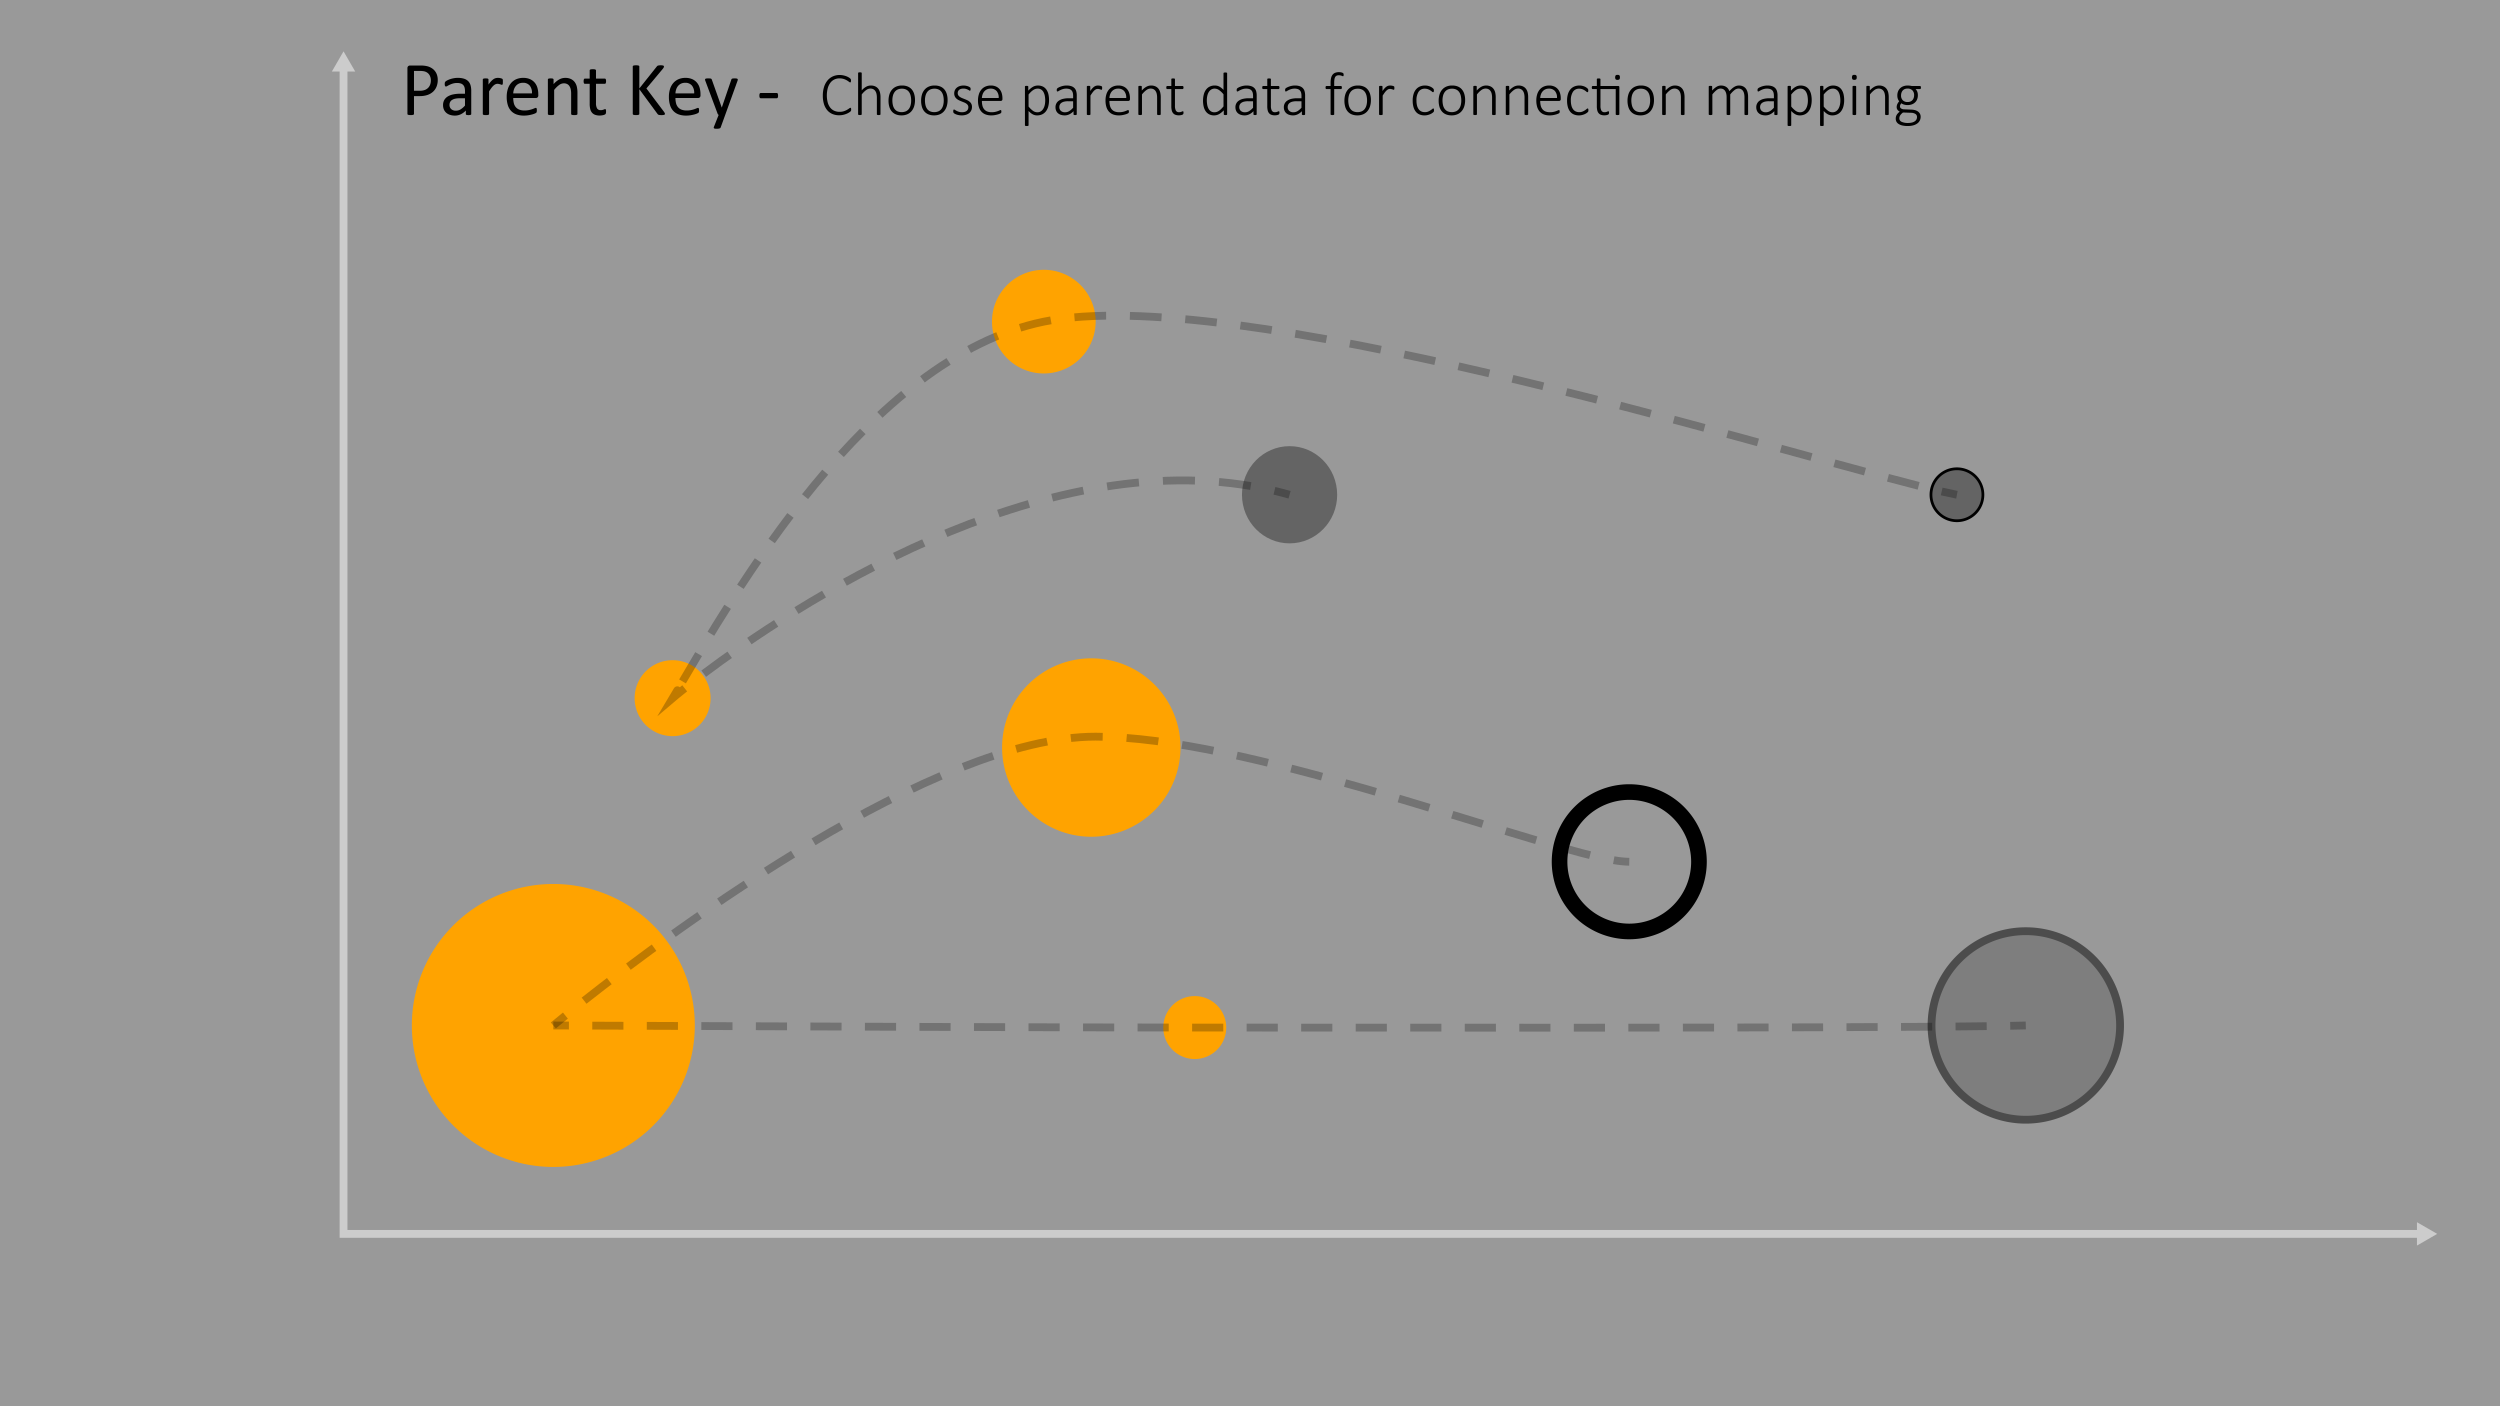 <svg id="Layer_1" data-name="Layer 1" xmlns="http://www.w3.org/2000/svg" viewBox="0 0 320 180"><rect x="0" y="0" width="320" height="180" fill="#333333" stroke="none"/><defs><style>.cls-1{fill:#fff;}.cls-1,.cls-4{opacity:0.5;}.cls-2{fill:#646464;}.cls-3{fill:#ffa300;}.cls-5{fill:#999;}.cls-10,.cls-11,.cls-12,.cls-13,.cls-6,.cls-9{fill:none;stroke-miterlimit:10;}.cls-6{stroke:#ccc;}.cls-7{fill:#ccc;}.cls-8{opacity:0.25;}.cls-10,.cls-11,.cls-12,.cls-13,.cls-9{stroke:#000;}.cls-10{stroke-dasharray:4.058 3.043;}.cls-11{stroke-dasharray:4.104 3.078;}.cls-12{stroke-dasharray:4.086 3.064;}.cls-13{stroke-dasharray:3.989 2.991;}</style></defs><rect class="cls-1" width="320" height="180"/><ellipse class="cls-2" cx="165.065" cy="63.329" rx="6.093" ry="6.221"/><circle class="cls-3" cx="70.826" cy="131.259" r="17.61"/><path class="cls-3" d="M70.826,149.369a18.11,18.11,0,1,1,18.11-18.109A18.13,18.13,0,0,1,70.826,149.369Zm0-35.22a17.11,17.11,0,1,0,17.11,17.11A17.13,17.13,0,0,0,70.826,114.149Z"/><g class="cls-4"><circle class="cls-2" cx="259.303" cy="131.259" r="12.066"/><path d="M259.303,143.825a12.566,12.566,0,1,1,12.566-12.565A12.58,12.58,0,0,1,259.303,143.825Zm0-24.132a11.566,11.566,0,1,0,11.566,11.566A11.579,11.579,0,0,0,259.303,119.693Z"/></g><circle class="cls-3" cx="139.686" cy="95.686" r="11.148"/><path class="cls-3" d="M139.686,107.104a11.419,11.419,0,1,1,11.419-11.419A11.432,11.432,0,0,1,139.686,107.104Zm0-22.295a10.876,10.876,0,1,0,10.876,10.876A10.888,10.888,0,0,0,139.686,84.81Z"/><circle class="cls-3" cx="152.931" cy="131.528" r="3.864"/><path class="cls-3" d="M152.931,135.557a4.029,4.029,0,1,1,4.029-4.029A4.034,4.034,0,0,1,152.931,135.557Zm0-7.729a3.7,3.7,0,1,0,3.7,3.7A3.704,3.704,0,0,0,152.931,127.828Z"/><circle class="cls-5" cx="208.546" cy="110.305" r="8.922"/><path d="M208.546,120.227a9.922,9.922,0,1,1,9.922-9.922A9.934,9.934,0,0,1,208.546,120.227Zm0-17.845a7.922,7.922,0,1,0,7.922,7.923A7.931,7.931,0,0,0,208.546,102.382Z"/><circle class="cls-3" cx="86.095" cy="89.367" r="4.362"/><path class="cls-3" d="M86.095,94.228a4.862,4.862,0,1,1,4.862-4.861A4.867,4.867,0,0,1,86.095,94.228Zm0-8.724a3.862,3.862,0,1,0,3.862,3.862A3.866,3.866,0,0,0,86.095,85.504Z"/><circle class="cls-3" cx="133.609" cy="41.169" r="6.028"/><path class="cls-3" d="M133.609,47.805a6.635,6.635,0,1,1,6.635-6.636A6.643,6.643,0,0,1,133.609,47.805Zm0-12.031a5.396,5.396,0,1,0,5.396,5.395A5.402,5.402,0,0,0,133.609,35.774Z"/><circle class="cls-2" cx="250.488" cy="63.329" r="3.324"/><path d="M250.488,66.831a3.501,3.501,0,1,1,3.501-3.502A3.505,3.505,0,0,1,250.488,66.831Zm0-6.648a3.147,3.147,0,1,0,3.147,3.146A3.15,3.15,0,0,0,250.488,60.183Z"/><path d="M56.032,10.236a2.237,2.237,0,0,1-.156.855,1.798,1.798,0,0,1-.447.649,2.005,2.005,0,0,1-.713.415,3.087,3.087,0,0,1-1.008.146H52.99v2.275a.11.11,0,0,1-.022.068.149.149,0,0,1-.068.047.787.787,0,0,1-.127.029,1.761,1.761,0,0,1-.405,0,.883.883,0,0,1-.129-.029.133.133,0,0,1-.068-.047.118.118,0,0,1-.02-.068v-5.83a.339.339,0,0,1,.103-.278.354.354,0,0,1,.23-.083h1.353q.205,0,.393.018a3.577,3.577,0,0,1,.444.072,1.825,1.825,0,0,1,.522.211,1.599,1.599,0,0,1,.737.898A2.012,2.012,0,0,1,56.032,10.236Zm-.884.068a1.312,1.312,0,0,0-.144-.644,1.003,1.003,0,0,0-.356-.386,1.189,1.189,0,0,0-.439-.161,3.023,3.023,0,0,0-.442-.034H52.99v2.534h.757a1.755,1.755,0,0,0,.632-.098,1.197,1.197,0,0,0,.422-.271,1.138,1.138,0,0,0,.259-.416A1.519,1.519,0,0,0,55.148,10.305Z"/><path d="M60.319,14.587a.103.103,0,0,1-.039.088.273.273,0,0,1-.107.044,1.021,1.021,0,0,1-.2.015,1.11,1.11,0,0,1-.203-.015.242.242,0,0,1-.11-.044.109.109,0,0,1-.034-.088v-.44a2.173,2.173,0,0,1-.642.478,1.696,1.696,0,0,1-.75.171,2.034,2.034,0,0,1-.627-.091,1.344,1.344,0,0,1-.478-.261,1.173,1.173,0,0,1-.308-.42,1.388,1.388,0,0,1-.11-.566,1.31,1.31,0,0,1,.151-.644,1.253,1.253,0,0,1,.434-.454,2.154,2.154,0,0,1,.693-.272,4.347,4.347,0,0,1,.923-.09h.606v-.342a1.707,1.707,0,0,0-.054-.449.768.768,0,0,0-.173-.324.728.728,0,0,0-.31-.195,1.419,1.419,0,0,0-.469-.066,1.879,1.879,0,0,0-.535.07,2.978,2.978,0,0,0-.415.156c-.119.058-.218.109-.298.156a.404.404,0,0,1-.178.071.123.123,0,0,1-.068-.019.162.162,0,0,1-.051-.059.304.304,0,0,1-.032-.101,1.013,1.013,0,0,1,.007-.326.276.276,0,0,1,.083-.135,1.069,1.069,0,0,1,.227-.148,2.391,2.391,0,0,1,.371-.156,3.19,3.19,0,0,1,.459-.117,2.707,2.707,0,0,1,.503-.047,2.65,2.65,0,0,1,.806.107,1.307,1.307,0,0,1,.537.315,1.225,1.225,0,0,1,.298.516,2.49,2.49,0,0,1,.093.718ZM59.518,12.58H58.83a2.618,2.618,0,0,0-.576.056,1.221,1.221,0,0,0-.405.166.699.699,0,0,0-.237.264.798.798,0,0,0-.076.354.707.707,0,0,0,.217.544.855.855,0,0,0,.608.203,1.132,1.132,0,0,0,.588-.161,2.53,2.53,0,0,0,.569-.493Z"/><path d="M64.367,10.476c0,.071-.001.132-.005.181a.45.45,0,0,1-.02.114.173.173,0,0,1-.037.064.086.086,0,0,1-.061.021.293.293,0,0,1-.095-.021c-.038-.016-.08-.029-.127-.045-.047-.014-.1-.028-.159-.041a.898.898,0,0,0-.19-.02.621.621,0,0,0-.239.049.921.921,0,0,0-.247.161,1.989,1.989,0,0,0-.271.298q-.141.186-.312.454v2.891a.105.105,0,0,1-.02.065.147.147,0,0,1-.064.047.472.472,0,0,1-.122.029,1.615,1.615,0,0,1-.2.01,1.565,1.565,0,0,1-.195-.01.51.51,0,0,1-.124-.029.128.128,0,0,1-.064-.047.118.118,0,0,1-.017-.065V10.188a.133.133,0,0,1,.015-.065.121.121,0,0,1,.059-.049.293.293,0,0,1,.112-.029,2.068,2.068,0,0,1,.359,0,.256.256,0,0,1,.11.029.141.141,0,0,1,.056.049.118.118,0,0,1,.017.065v.64a3.419,3.419,0,0,1,.339-.43,1.955,1.955,0,0,1,.3-.262.926.926,0,0,1,.281-.131,1.059,1.059,0,0,1,.281-.037,1.333,1.333,0,0,1,.144.008,1.22,1.22,0,0,1,.169.026,1.339,1.339,0,0,1,.159.044.331.331,0,0,1,.1.049.13.13,0,0,1,.039.047.273.273,0,0,1,.017.056.598.598,0,0,1,.01.101C64.366,10.341,64.367,10.4,64.367,10.476Z"/><path d="M68.903,12.194a.339.339,0,0,1-.096.272.334.334,0,0,1-.218.08h-2.894a2.698,2.698,0,0,0,.074.659,1.27,1.27,0,0,0,.245.503,1.11,1.11,0,0,0,.447.322,1.772,1.772,0,0,0,.672.112,2.685,2.685,0,0,0,.559-.052,3.222,3.222,0,0,0,.424-.114c.119-.042.217-.081.294-.114a.465.465,0,0,1,.174-.052.117.117,0,0,1,.061.017.114.114,0,0,1,.042.052.355.355,0,0,1,.022.095,1.288,1.288,0,0,1,.007.149,1.017,1.017,0,0,1-.005.11c-.003.03-.007.059-.012.082a.207.207,0,0,1-.024.066.286.286,0,0,1-.044.057.751.751,0,0,1-.159.088,2.387,2.387,0,0,1-.342.119,4.85,4.85,0,0,1-.486.105,3.62,3.62,0,0,1-.588.046,2.733,2.733,0,0,1-.95-.151,1.761,1.761,0,0,1-.686-.449,1.914,1.914,0,0,1-.42-.747,3.489,3.489,0,0,1-.142-1.045,3.295,3.295,0,0,1,.146-1.018,2.143,2.143,0,0,1,.422-.766,1.85,1.85,0,0,1,.666-.484,2.202,2.202,0,0,1,.874-.168,2.119,2.119,0,0,1,.881.166,1.659,1.659,0,0,1,.598.447,1.789,1.789,0,0,1,.344.658,2.892,2.892,0,0,1,.11.809Zm-.811-.239a1.468,1.468,0,0,0-.283-.996,1.073,1.073,0,0,0-.882-.361,1.161,1.161,0,0,0-.525.112,1.133,1.133,0,0,0-.378.298,1.36,1.36,0,0,0-.236.433,1.792,1.792,0,0,0-.093.515Z"/><path d="M73.912,14.582a.105.105,0,0,1-.019.065.147.147,0,0,1-.064.047.472.472,0,0,1-.122.029,1.566,1.566,0,0,1-.195.01,1.613,1.613,0,0,1-.2-.01.472.472,0,0,1-.122-.029.147.147,0,0,1-.064-.047.105.105,0,0,1-.02-.065V12.009a2.533,2.533,0,0,0-.059-.605,1.25,1.25,0,0,0-.171-.396.743.743,0,0,0-.29-.254.921.921,0,0,0-.413-.088,1.039,1.039,0,0,0-.606.215,3.299,3.299,0,0,0-.635.63v3.071a.105.105,0,0,1-.019.065.147.147,0,0,1-.064.047.472.472,0,0,1-.122.029,1.615,1.615,0,0,1-.2.01,1.566,1.566,0,0,1-.195-.01.512.512,0,0,1-.124-.029.128.128,0,0,1-.063-.047.118.118,0,0,1-.017-.065V10.188a.132.132,0,0,1,.015-.065.121.121,0,0,1,.059-.049.293.293,0,0,1,.112-.029,2.068,2.068,0,0,1,.359,0,.256.256,0,0,1,.11.029.141.141,0,0,1,.056.049.119.119,0,0,1,.017.065v.581a2.697,2.697,0,0,1,.74-.607,1.589,1.589,0,0,1,.745-.193,1.663,1.663,0,0,1,.74.148,1.335,1.335,0,0,1,.486.398,1.585,1.585,0,0,1,.266.584,3.467,3.467,0,0,1,.081.803Z"/><path d="M77.575,14.26a1.011,1.011,0,0,1-.02.225.255.255,0,0,1-.059.122.365.365,0,0,1-.117.073.909.909,0,0,1-.178.056c-.067.016-.138.027-.212.037a1.729,1.729,0,0,1-.225.015,1.681,1.681,0,0,1-.586-.091.932.932,0,0,1-.4-.273,1.125,1.125,0,0,1-.227-.463,2.73,2.73,0,0,1-.071-.662V10.73h-.615a.132.132,0,0,1-.117-.078.544.544,0,0,1-.044-.254.83.83,0,0,1,.012-.156.467.467,0,0,1,.032-.105.127.127,0,0,1,.051-.059.155.155,0,0,1,.071-.017h.61V9.016a.127.127,0,0,1,.017-.064.133.133,0,0,1,.064-.051.395.395,0,0,1,.124-.032,1.544,1.544,0,0,1,.195-.01,1.59,1.59,0,0,1,.2.01.367.367,0,0,1,.122.032.153.153,0,0,1,.064.051.112.112,0,0,1,.02.064v1.045h1.128a.141.141,0,0,1,.068.017.146.146,0,0,1,.051.059.341.341,0,0,1,.032.105,1.079,1.079,0,0,1,.01.156.544.544,0,0,1-.044.254.132.132,0,0,1-.117.078H76.286v2.451a1.395,1.395,0,0,0,.134.686.507.507,0,0,0,.481.232.881.881,0,0,0,.2-.021c.059-.016.111-.03.156-.047s.084-.031.117-.047a.236.236,0,0,1,.088-.021.097.097,0,0,1,.046.012.087.087,0,0,1,.034.047.525.525,0,0,1,.022.093A.94.94,0,0,1,77.575,14.26Z"/><path d="M85.114,14.568a.143.143,0,0,1-.017.07.119.119,0,0,1-.066.052.667.667,0,0,1-.132.032,1.595,1.595,0,0,1-.215.012,2.136,2.136,0,0,1-.278-.015.353.353,0,0,1-.161-.054.394.394,0,0,1-.088-.088l-2.324-3.159v3.159a.126.126,0,0,1-.02.066.129.129,0,0,1-.068.049.88.88,0,0,1-.129.029,1.74,1.74,0,0,1-.403,0,.88.88,0,0,1-.132-.029.129.129,0,0,1-.068-.049.126.126,0,0,1-.02-.066V8.513a.118.118,0,0,1,.02-.068.132.132,0,0,1,.068-.047.893.893,0,0,1,.132-.029,1.74,1.74,0,0,1,.403,0,.894.894,0,0,1,.129.029.132.132,0,0,1,.068.047.118.118,0,0,1,.02.068v2.808l2.236-2.808a.296.296,0,0,1,.068-.073.287.287,0,0,1,.095-.046.81.81,0,0,1,.137-.027,1.704,1.704,0,0,1,.207-.01,1.444,1.444,0,0,1,.205.012.597.597,0,0,1,.124.032.114.114,0,0,1,.081.112.284.284,0,0,1-.032.127,1.181,1.181,0,0,1-.12.176l-2.095,2.505,2.256,2.998a1.164,1.164,0,0,1,.1.173A.237.237,0,0,1,85.114,14.568Z"/><path d="M89.665,12.194a.339.339,0,0,1-.096.272.334.334,0,0,1-.218.08h-2.894a2.698,2.698,0,0,0,.074.659,1.27,1.27,0,0,0,.245.503,1.11,1.11,0,0,0,.447.322,1.772,1.772,0,0,0,.672.112,2.686,2.686,0,0,0,.56-.052,3.225,3.225,0,0,0,.424-.114c.119-.042.217-.081.294-.114a.465.465,0,0,1,.174-.052.117.117,0,0,1,.061.017.115.115,0,0,1,.042.052.36.36,0,0,1,.022.095,1.285,1.285,0,0,1,.007.149,1.044,1.044,0,0,1-.005.11c-.004.03-.007.059-.012.082a.21.21,0,0,1-.025.066.283.283,0,0,1-.044.057.751.751,0,0,1-.159.088,2.387,2.387,0,0,1-.342.119,4.843,4.843,0,0,1-.486.105,3.62,3.62,0,0,1-.588.046,2.734,2.734,0,0,1-.95-.151,1.76,1.76,0,0,1-.686-.449,1.914,1.914,0,0,1-.42-.747,3.489,3.489,0,0,1-.142-1.045,3.298,3.298,0,0,1,.146-1.018A2.143,2.143,0,0,1,86.19,10.62a1.851,1.851,0,0,1,.666-.484,2.202,2.202,0,0,1,.874-.168,2.12,2.12,0,0,1,.881.166,1.66,1.66,0,0,1,.598.447,1.789,1.789,0,0,1,.344.658,2.892,2.892,0,0,1,.11.809Zm-.81-.239a1.468,1.468,0,0,0-.283-.996,1.073,1.073,0,0,0-.882-.361,1.161,1.161,0,0,0-.525.112,1.135,1.135,0,0,0-.378.298,1.358,1.358,0,0,0-.236.433,1.789,1.789,0,0,0-.093.515Z"/><path d="M92.829,14.704l-.586,1.616a.225.225,0,0,1-.149.12,1.201,1.201,0,0,1-.364.041,1.445,1.445,0,0,1-.205-.012.295.295,0,0,1-.12-.042.106.106,0,0,1-.046-.078.244.244,0,0,1,.024-.117l.606-1.528a.239.239,0,0,1-.083-.063.252.252,0,0,1-.054-.093l-1.567-4.199a.493.493,0,0,1-.039-.161.117.117,0,0,1,.039-.093.252.252,0,0,1,.127-.047,1.858,1.858,0,0,1,.234-.012c.098,0,.174.002.23.008a.459.459,0,0,1,.132.026.141.141,0,0,1,.071.056.737.737,0,0,1,.046.101l1.255,3.525h.015l1.211-3.545a.223.223,0,0,1,.071-.12A.34.34,0,0,1,93.8,10.048a1.84,1.84,0,0,1,.239-.012,1.758,1.758,0,0,1,.225.012.27.27,0,0,1,.129.047.113.113,0,0,1,.042.093.483.483,0,0,1-.029.146Z"/><path d="M99.591,12.238a.555.555,0,0,1-.044.264.14.14,0,0,1-.127.073H97.379a.143.143,0,0,1-.132-.076.553.553,0,0,1-.044-.261.541.541,0,0,1,.044-.259.144.144,0,0,1,.132-.073H99.42a.168.168,0,0,1,.071.015.12.12,0,0,1,.054.057.381.381,0,0,1,.034.104A.83.83,0,0,1,99.591,12.238Z"/><path d="M108.949,14.017a.773.773,0,0,1-.004.078.37.37,0,0,1-.012.062.222.222,0,0,1-.021.051.324.324,0,0,1-.051.06,1.286,1.286,0,0,1-.162.121,2.003,2.003,0,0,1-.315.166,2.633,2.633,0,0,1-.435.141,2.344,2.344,0,0,1-.543.059,2.171,2.171,0,0,1-.863-.166,1.757,1.757,0,0,1-.658-.486,2.235,2.235,0,0,1-.418-.789,3.584,3.584,0,0,1-.146-1.07,3.648,3.648,0,0,1,.156-1.107,2.444,2.444,0,0,1,.44-.832,1.907,1.907,0,0,1,.68-.523,2.08,2.08,0,0,1,.877-.182,2.245,2.245,0,0,1,.44.043,2.64,2.64,0,0,1,.393.109,1.856,1.856,0,0,1,.322.152,1.123,1.123,0,0,1,.195.139.479.479,0,0,1,.066.076.213.213,0,0,1,.021.053.4.4,0,0,1,.012.066.837.837,0,0,1,.004.084.689.689,0,0,1-.006.096.243.243,0,0,1-.02.07.125.125,0,0,1-.033.045.071.071,0,0,1-.047.016.289.289,0,0,1-.154-.08,2.426,2.426,0,0,0-.262-.178,2.073,2.073,0,0,0-.397-.178,1.725,1.725,0,0,0-.559-.08,1.492,1.492,0,0,0-.652.142,1.409,1.409,0,0,0-.51.42,2.065,2.065,0,0,0-.332.684,3.715,3.715,0,0,0-.01,1.828,1.894,1.894,0,0,0,.316.658,1.357,1.357,0,0,0,.512.408,1.633,1.633,0,0,0,.691.141,1.713,1.713,0,0,0,.553-.08,2.221,2.221,0,0,0,.404-.178,2.997,2.997,0,0,0,.275-.178.324.324,0,0,1,.166-.08.069.069,0,0,1,.039.01.071.071,0,0,1,.025.035.329.329,0,0,1,.016.068A.792.792,0,0,1,108.949,14.017Z"/><path d="M112.703,14.626a.081.081,0,0,1-.012.043.083.083,0,0,1-.037.031.28.28,0,0,1-.07.02.696.696,0,0,1-.111.008.728.728,0,0,1-.115-.008.279.279,0,0,1-.07-.02.082.082,0,0,1-.037-.031.081.081,0,0,1-.012-.043V12.528a2.3,2.3,0,0,0-.051-.533,1.05,1.05,0,0,0-.152-.352.695.695,0,0,0-.26-.227.803.803,0,0,0-.369-.08.924.924,0,0,0-.539.191,2.949,2.949,0,0,0-.566.562v2.535a.078.078,0,0,1-.049.074.279.279,0,0,1-.07.02.729.729,0,0,1-.115.008.697.697,0,0,1-.111-.008.311.311,0,0,1-.072-.02.071.071,0,0,1-.037-.031.095.095,0,0,1-.01-.043V9.361a.095.095,0,0,1,.01-.043.078.078,0,0,1,.037-.033.239.239,0,0,1,.072-.02.88.88,0,0,1,.111-.006.921.921,0,0,1,.115.006.217.217,0,0,1,.07.02.092.092,0,0,1,.037.033.081.081,0,0,1,.012.043v2.207a2.116,2.116,0,0,1,.578-.471,1.238,1.238,0,0,1,.578-.15,1.319,1.319,0,0,1,.586.117,1.036,1.036,0,0,1,.385.316,1.29,1.29,0,0,1,.211.465,2.748,2.748,0,0,1,.065.641Z"/><path d="M117.121,12.821a2.642,2.642,0,0,1-.109.777,1.771,1.771,0,0,1-.326.617,1.48,1.48,0,0,1-.541.408,1.816,1.816,0,0,1-.754.146,1.862,1.862,0,0,1-.725-.131,1.367,1.367,0,0,1-.52-.375,1.605,1.605,0,0,1-.312-.592,2.754,2.754,0,0,1-.103-.785,2.676,2.676,0,0,1,.107-.777,1.723,1.723,0,0,1,.324-.615,1.48,1.48,0,0,1,.541-.404,1.842,1.842,0,0,1,.758-.145,1.881,1.881,0,0,1,.725.129,1.34,1.34,0,0,1,.518.373,1.639,1.639,0,0,1,.312.592A2.686,2.686,0,0,1,117.121,12.821Zm-.492.043a2.743,2.743,0,0,0-.059-.574,1.41,1.41,0,0,0-.195-.482.982.982,0,0,0-.367-.332,1.21,1.21,0,0,0-.574-.123,1.232,1.232,0,0,0-.547.113,1.008,1.008,0,0,0-.377.314,1.378,1.378,0,0,0-.217.475,2.368,2.368,0,0,0-.07.59,2.778,2.778,0,0,0,.059.58,1.387,1.387,0,0,0,.195.482.98.98,0,0,0,.367.328,1.399,1.399,0,0,0,1.121.008,1.012,1.012,0,0,0,.377-.312,1.359,1.359,0,0,0,.217-.473A2.384,2.384,0,0,0,116.628,12.864Z"/><path d="M121.292,12.821a2.642,2.642,0,0,1-.109.777,1.771,1.771,0,0,1-.326.617,1.481,1.481,0,0,1-.541.408,1.816,1.816,0,0,1-.754.146,1.863,1.863,0,0,1-.725-.131,1.367,1.367,0,0,1-.519-.375,1.605,1.605,0,0,1-.312-.592,2.754,2.754,0,0,1-.103-.785,2.673,2.673,0,0,1,.107-.777,1.724,1.724,0,0,1,.324-.615,1.48,1.48,0,0,1,.541-.404,1.842,1.842,0,0,1,.758-.145,1.882,1.882,0,0,1,.725.129,1.34,1.34,0,0,1,.518.373,1.642,1.642,0,0,1,.312.592A2.686,2.686,0,0,1,121.292,12.821Zm-.492.043a2.736,2.736,0,0,0-.059-.574,1.408,1.408,0,0,0-.195-.482.98.98,0,0,0-.367-.332,1.21,1.21,0,0,0-.574-.123,1.232,1.232,0,0,0-.547.113,1.007,1.007,0,0,0-.377.314,1.376,1.376,0,0,0-.217.475,2.364,2.364,0,0,0-.07.59,2.778,2.778,0,0,0,.059.58,1.385,1.385,0,0,0,.195.482.98.98,0,0,0,.367.328,1.399,1.399,0,0,0,1.121.008,1.011,1.011,0,0,0,.377-.312,1.355,1.355,0,0,0,.217-.473A2.379,2.379,0,0,0,120.8,12.864Z"/><path d="M124.413,13.685a1.065,1.065,0,0,1-.094.455.956.956,0,0,1-.268.342,1.226,1.226,0,0,1-.416.215,1.811,1.811,0,0,1-.535.074,1.977,1.977,0,0,1-.348-.029,2.016,2.016,0,0,1-.297-.074,1.373,1.373,0,0,1-.225-.096.747.747,0,0,1-.135-.09.228.228,0,0,1-.062-.098.501.501,0,0,1-.019-.156.448.448,0,0,1,.008-.09.356.356,0,0,1,.019-.066.089.089,0,0,1,.031-.041.076.076,0,0,1,.043-.014.265.265,0,0,1,.125.055c.055.036.123.076.205.119a1.844,1.844,0,0,0,.293.119,1.293,1.293,0,0,0,.393.055,1.274,1.274,0,0,0,.328-.039.79.79,0,0,0,.258-.117.532.532,0,0,0,.17-.201.64.64,0,0,0,.061-.287.475.475,0,0,0-.078-.277.748.748,0,0,0-.205-.197,1.603,1.603,0,0,0-.289-.148c-.108-.043-.219-.087-.332-.133s-.224-.096-.332-.15a1.268,1.268,0,0,1-.289-.199.87.87,0,0,1-.283-.676.974.974,0,0,1,.07-.361.898.898,0,0,1,.217-.318,1.089,1.089,0,0,1,.375-.227,1.528,1.528,0,0,1,.541-.086,1.597,1.597,0,0,1,.264.021,1.643,1.643,0,0,1,.238.057,1.215,1.215,0,0,1,.185.076.9.9,0,0,1,.119.072.225.225,0,0,1,.055.053.151.151,0,0,1,.02.045.413.413,0,0,1,.01.057.729.729,0,0,1,.004.08.542.542,0,0,1-.006.084.28.28,0,0,1-.018.064.096.096,0,0,1-.029.041.067.067,0,0,1-.041.014.2.2,0,0,1-.094-.043,1.486,1.486,0,0,0-.164-.094,1.514,1.514,0,0,0-.242-.094,1.123,1.123,0,0,0-.324-.043,1.101,1.101,0,0,0-.322.043.628.628,0,0,0-.229.121.495.495,0,0,0-.135.184.586.586,0,0,0-.045.231.509.509,0,0,0,.078.289.739.739,0,0,0,.207.203,1.585,1.585,0,0,0,.293.152c.109.044.221.089.334.133s.225.093.334.146a1.338,1.338,0,0,1,.293.193.87.87,0,0,1,.207.272A.851.851,0,0,1,124.413,13.685Z"/><path d="M128.312,12.677a.222.222,0,0,1-.074.193.25.25,0,0,1-.144.053h-2.41a2.518,2.518,0,0,0,.064.594,1.175,1.175,0,0,0,.213.455.959.959,0,0,0,.387.291,1.5,1.5,0,0,0,.586.102,2.08,2.08,0,0,0,.441-.043,2.527,2.527,0,0,0,.338-.096c.095-.035.173-.067.234-.096a.379.379,0,0,1,.131-.043.078.078,0,0,1,.074.049.234.234,0,0,1,.018.064.682.682,0,0,1,.006.098.353.353,0,0,1-.004.053.408.408,0,0,1-.01.047.153.153,0,0,1-.018.041.199.199,0,0,1-.031.039.589.589,0,0,1-.121.068,1.83,1.83,0,0,1-.266.098,3.746,3.746,0,0,1-.381.088,2.602,2.602,0,0,1-.467.039,1.995,1.995,0,0,1-.727-.123,1.361,1.361,0,0,1-.531-.363,1.593,1.593,0,0,1-.326-.596,2.764,2.764,0,0,1-.111-.824,2.608,2.608,0,0,1,.115-.805,1.711,1.711,0,0,1,.33-.604,1.423,1.423,0,0,1,.517-.379,1.686,1.686,0,0,1,.674-.131,1.578,1.578,0,0,1,.68.133,1.304,1.304,0,0,1,.463.357,1.441,1.441,0,0,1,.266.521,2.283,2.283,0,0,1,.084.625Zm-.48-.137a1.271,1.271,0,0,0-.258-.879.974.974,0,0,0-.785-.316,1.017,1.017,0,0,0-.807.363,1.17,1.17,0,0,0-.213.381,1.644,1.644,0,0,0-.086.451Z"/><path d="M134.277,12.806a3.09,3.09,0,0,1-.1.816,1.783,1.783,0,0,1-.293.617,1.328,1.328,0,0,1-.478.393,1.468,1.468,0,0,1-.652.139,1.222,1.222,0,0,1-.293-.033,1.136,1.136,0,0,1-.268-.103,1.7,1.7,0,0,1-.262-.176,3.148,3.148,0,0,1-.275-.254v1.824a.081.081,0,0,1-.012.043.092.092,0,0,1-.037.033.217.217,0,0,1-.07.02.924.924,0,0,1-.115.006.882.882,0,0,1-.111-.006.239.239,0,0,1-.072-.02.079.079,0,0,1-.037-.033.096.096,0,0,1-.01-.043V11.091a.105.105,0,0,1,.01-.047.071.071,0,0,1,.035-.031.245.245,0,0,1,.066-.018.718.718,0,0,1,.1-.006.675.675,0,0,1,.098.006.274.274,0,0,1,.066.018.084.084,0,0,1,.039.031.088.088,0,0,1,.012.047v.512a4.003,4.003,0,0,1,.312-.291,1.932,1.932,0,0,1,.297-.205,1.28,1.28,0,0,1,.305-.121,1.493,1.493,0,0,1,.984.107,1.228,1.228,0,0,1,.439.4,1.737,1.737,0,0,1,.246.592A3.274,3.274,0,0,1,134.277,12.806Zm-.488.074a3.398,3.398,0,0,0-.047-.572,1.668,1.668,0,0,0-.158-.49.931.931,0,0,0-.297-.344.798.798,0,0,0-.467-.129.974.974,0,0,0-.275.039,1.09,1.09,0,0,0-.275.129,2.05,2.05,0,0,0-.293.233,3.262,3.262,0,0,0-.32.353v1.539a2.989,2.989,0,0,0,.561.545.958.958,0,0,0,.56.189.809.809,0,0,0,.463-.131,1.01,1.01,0,0,0,.314-.344,1.653,1.653,0,0,0,.178-.48A2.6,2.6,0,0,0,133.788,12.88Z"/><path d="M137.824,14.626a.075.075,0,0,1-.025.061.159.159,0,0,1-.066.031.479.479,0,0,1-.111.01.535.535,0,0,1-.113-.01.163.163,0,0,1-.072-.031.075.075,0,0,1-.025-.061v-.395a1.78,1.78,0,0,1-.525.398,1.338,1.338,0,0,1-.596.141,1.606,1.606,0,0,1-.498-.072,1.044,1.044,0,0,1-.373-.207.903.903,0,0,1-.234-.326,1.08,1.08,0,0,1-.082-.43.981.981,0,0,1,.465-.871,1.648,1.648,0,0,1,.535-.217,3.113,3.113,0,0,1,.695-.072h.562v-.305a1.546,1.546,0,0,0-.047-.4.699.699,0,0,0-.152-.291.646.646,0,0,0-.273-.176,1.252,1.252,0,0,0-.41-.059,1.446,1.446,0,0,0-.422.057,2.116,2.116,0,0,0-.328.127c-.094.047-.171.089-.232.127a.307.307,0,0,1-.131.057.122.122,0,0,1-.043-.008.067.067,0,0,1-.033-.029.146.146,0,0,1-.02-.055.474.474,0,0,1-.006-.08.583.583,0,0,1,.012-.131.21.21,0,0,1,.06-.098.774.774,0,0,1,.174-.115,2.174,2.174,0,0,1,.287-.123,2.348,2.348,0,0,1,.35-.092,2.034,2.034,0,0,1,.375-.035,1.862,1.862,0,0,1,.613.088,1,1,0,0,1,.404.252.948.948,0,0,1,.221.404,2.042,2.042,0,0,1,.066.545Zm-.465-1.668h-.644a2.106,2.106,0,0,0-.492.051,1.036,1.036,0,0,0-.351.148.629.629,0,0,0-.209.234.691.691,0,0,0-.068.312.636.636,0,0,0,.193.486.765.765,0,0,0,.545.182.999.999,0,0,0,.518-.143,2.294,2.294,0,0,0,.51-.439Z"/><path d="M141.074,11.271c0,.039-.002.072-.004.1a.259.259,0,0,1-.014.066.106.106,0,0,1-.023.039.052.052,0,0,1-.037.014.24.24,0,0,1-.082-.018c-.031-.012-.068-.024-.109-.037s-.087-.025-.137-.037a.711.711,0,0,0-.164-.018.504.504,0,0,0-.207.045.843.843,0,0,0-.213.145,1.818,1.818,0,0,0-.234.264q-.123.164-.272.402v2.391a.081.081,0,0,1-.012.043.083.083,0,0,1-.037.031.28.28,0,0,1-.07.02.727.727,0,0,1-.115.008.697.697,0,0,1-.111-.008.312.312,0,0,1-.072-.02.071.071,0,0,1-.037-.031.097.097,0,0,1-.01-.043V11.091a.096.096,0,0,1,.01-.043.079.079,0,0,1,.037-.033.232.232,0,0,1,.068-.019.788.788,0,0,1,.107-.006.837.837,0,0,1,.109.006.188.188,0,0,1,.066.019.081.081,0,0,1,.033.033.096.096,0,0,1,.01.043V11.65a2.973,2.973,0,0,1,.281-.359,1.401,1.401,0,0,1,.246-.213.757.757,0,0,1,.229-.103.936.936,0,0,1,.229-.027q.051,0,.117.006a1.181,1.181,0,0,1,.143.021,1.019,1.019,0,0,1,.137.037.352.352,0,0,1,.084.039.124.124,0,0,1,.031.031.134.134,0,0,1,.014.035.304.304,0,0,1,.008.059C141.073,11.199,141.074,11.232,141.074,11.271Z"/><path d="M144.636,12.677a.223.223,0,0,1-.074.193.251.251,0,0,1-.145.053h-2.41a2.523,2.523,0,0,0,.064.594,1.175,1.175,0,0,0,.213.455.959.959,0,0,0,.387.291,1.5,1.5,0,0,0,.586.102,2.08,2.08,0,0,0,.441-.043,2.529,2.529,0,0,0,.338-.096c.095-.035.173-.067.234-.096a.379.379,0,0,1,.131-.043.083.083,0,0,1,.043.012.082.082,0,0,1,.031.037.234.234,0,0,1,.018.064.68.68,0,0,1,.006.098.367.367,0,0,1-.004.053.43.43,0,0,1-.01.047.153.153,0,0,1-.018.041.202.202,0,0,1-.031.039.595.595,0,0,1-.121.068,1.836,1.836,0,0,1-.266.098,3.74,3.74,0,0,1-.381.088,2.602,2.602,0,0,1-.467.039,1.996,1.996,0,0,1-.727-.123,1.361,1.361,0,0,1-.531-.363,1.593,1.593,0,0,1-.326-.596,2.764,2.764,0,0,1-.111-.824,2.608,2.608,0,0,1,.115-.805,1.712,1.712,0,0,1,.33-.604,1.422,1.422,0,0,1,.518-.379,1.685,1.685,0,0,1,.674-.131,1.578,1.578,0,0,1,.68.133,1.305,1.305,0,0,1,.463.357,1.441,1.441,0,0,1,.266.521,2.283,2.283,0,0,1,.084.625Zm-.48-.137a1.271,1.271,0,0,0-.258-.879.974.974,0,0,0-.785-.316,1.017,1.017,0,0,0-.807.363,1.17,1.17,0,0,0-.213.381,1.644,1.644,0,0,0-.086.451Z"/><path d="M148.574,14.626a.081.081,0,0,1-.012.043.083.083,0,0,1-.037.031.278.278,0,0,1-.07.02.696.696,0,0,1-.111.008.728.728,0,0,1-.115-.008.279.279,0,0,1-.07-.02.082.082,0,0,1-.037-.031.081.081,0,0,1-.012-.043V12.528a2.3,2.3,0,0,0-.051-.533,1.05,1.05,0,0,0-.152-.352.695.695,0,0,0-.26-.227.803.803,0,0,0-.369-.08.924.924,0,0,0-.539.191,2.949,2.949,0,0,0-.566.562v2.535a.078.078,0,0,1-.049.074.279.279,0,0,1-.07.02.729.729,0,0,1-.115.008.697.697,0,0,1-.111-.008.309.309,0,0,1-.072-.02.071.071,0,0,1-.037-.031.095.095,0,0,1-.01-.043V11.091a.095.095,0,0,1,.01-.043.078.078,0,0,1,.037-.033.231.231,0,0,1,.068-.019.789.789,0,0,1,.107-.006.836.836,0,0,1,.109.006.188.188,0,0,1,.066.019.08.08,0,0,1,.033.033.095.095,0,0,1,.01.043v.5a2.182,2.182,0,0,1,.598-.492,1.252,1.252,0,0,1,.582-.152,1.319,1.319,0,0,1,.586.117,1.036,1.036,0,0,1,.385.316,1.29,1.29,0,0,1,.211.465,2.748,2.748,0,0,1,.065.641Z"/><path d="M151.488,14.415a.524.524,0,0,1-.014.133.176.176,0,0,1-.043.08.283.283,0,0,1-.086.055.761.761,0,0,1-.131.043,1.486,1.486,0,0,1-.156.027,1.295,1.295,0,0,1-.16.01,1.249,1.249,0,0,1-.445-.07.71.71,0,0,1-.301-.213.887.887,0,0,1-.17-.361,2.214,2.214,0,0,1-.053-.516V11.403h-.527a.098.098,0,0,1-.086-.049.272.272,0,0,1-.031-.146.421.421,0,0,1,.008-.088.202.202,0,0,1,.024-.062.103.103,0,0,1,.037-.037.099.099,0,0,1,.049-.012h.527v-.867a.096.096,0,0,1,.01-.043.079.079,0,0,1,.037-.033.239.239,0,0,1,.072-.02.882.882,0,0,1,.111-.006.921.921,0,0,1,.115.006.218.218,0,0,1,.07.02.092.092,0,0,1,.037.033.081.081,0,0,1,.012.043v.867h.977a.1.1,0,0,1,.049.012.104.104,0,0,1,.037.037.202.202,0,0,1,.023.062.414.414,0,0,1,.008.088.262.262,0,0,1-.033.146.099.099,0,0,1-.084.049h-.977V13.54a1.308,1.308,0,0,0,.115.613.436.436,0,0,0,.42.211.701.701,0,0,0,.17-.019,1.052,1.052,0,0,0,.135-.043c.039-.016.072-.03.1-.043a.177.177,0,0,1,.072-.02.081.081,0,0,1,.035.008.056.056,0,0,1,.025.029.241.241,0,0,1,.016.055A.499.499,0,0,1,151.488,14.415Z"/><path d="M157.074,14.626a.103.103,0,0,1-.01.047.07.07,0,0,1-.035.031.241.241,0,0,1-.065.018.675.675,0,0,1-.098.006.756.756,0,0,1-.103-.006.242.242,0,0,1-.066-.018.096.096,0,0,1-.039-.031.077.077,0,0,1-.014-.047v-.508a2.517,2.517,0,0,1-.582.478,1.287,1.287,0,0,1-.656.174,1.338,1.338,0,0,1-.652-.148,1.242,1.242,0,0,1-.44-.402,1.772,1.772,0,0,1-.248-.596,3.233,3.233,0,0,1-.078-.725,3.117,3.117,0,0,1,.098-.811,1.775,1.775,0,0,1,.289-.615,1.29,1.29,0,0,1,.473-.391,1.478,1.478,0,0,1,.652-.137,1.224,1.224,0,0,1,.586.143,2.051,2.051,0,0,1,.523.42V9.38a.096.096,0,0,1,.01-.043.071.071,0,0,1,.037-.031.317.317,0,0,1,.072-.019.697.697,0,0,1,.111-.008.727.727,0,0,1,.115.008.283.283,0,0,1,.07.019.083.083,0,0,1,.037.031.081.081,0,0,1,.012.043Zm-.465-2.551a2.869,2.869,0,0,0-.564-.543.986.986,0,0,0-.568-.188.805.805,0,0,0-.461.129,1.005,1.005,0,0,0-.312.34,1.607,1.607,0,0,0-.176.477,2.651,2.651,0,0,0-.055.539,3.409,3.409,0,0,0,.047.57,1.656,1.656,0,0,0,.16.494.954.954,0,0,0,.301.348.802.802,0,0,0,.469.131.954.954,0,0,0,.273-.039,1.102,1.102,0,0,0,.274-.129,1.958,1.958,0,0,0,.291-.232,3.774,3.774,0,0,0,.322-.353Z"/><path d="M160.855,14.626a.075.075,0,0,1-.025.061.158.158,0,0,1-.066.031.478.478,0,0,1-.111.01.536.536,0,0,1-.113-.01.162.162,0,0,1-.072-.031.075.075,0,0,1-.025-.061v-.395a1.78,1.78,0,0,1-.525.398,1.339,1.339,0,0,1-.596.141,1.607,1.607,0,0,1-.498-.072,1.044,1.044,0,0,1-.373-.207.904.904,0,0,1-.234-.326,1.08,1.08,0,0,1-.082-.43.981.981,0,0,1,.465-.871,1.649,1.649,0,0,1,.535-.217,3.113,3.113,0,0,1,.695-.072h.562v-.305a1.541,1.541,0,0,0-.047-.4.697.697,0,0,0-.152-.291.646.646,0,0,0-.274-.176,1.251,1.251,0,0,0-.41-.059,1.446,1.446,0,0,0-.422.057,2.112,2.112,0,0,0-.328.127c-.094.047-.171.089-.233.127a.307.307,0,0,1-.131.057.122.122,0,0,1-.043-.008.067.067,0,0,1-.033-.029.146.146,0,0,1-.019-.055.473.473,0,0,1-.006-.08.583.583,0,0,1,.012-.131.211.211,0,0,1,.061-.098.77.77,0,0,1,.174-.115,2.174,2.174,0,0,1,.287-.123,2.348,2.348,0,0,1,.35-.092,2.034,2.034,0,0,1,.375-.035,1.862,1.862,0,0,1,.613.088.999.999,0,0,1,.404.252.947.947,0,0,1,.221.404,2.038,2.038,0,0,1,.066.545Zm-.465-1.668h-.644a2.106,2.106,0,0,0-.492.051,1.036,1.036,0,0,0-.352.148.63.63,0,0,0-.209.234.691.691,0,0,0-.068.312.635.635,0,0,0,.193.486.765.765,0,0,0,.545.182.999.999,0,0,0,.518-.143,2.292,2.292,0,0,0,.51-.439Z"/><path d="M163.769,14.415a.519.519,0,0,1-.014.133.175.175,0,0,1-.043.08.283.283,0,0,1-.086.055.76.76,0,0,1-.131.043,1.488,1.488,0,0,1-.156.027,1.294,1.294,0,0,1-.16.01,1.249,1.249,0,0,1-.445-.07.71.71,0,0,1-.301-.213.887.887,0,0,1-.17-.361,2.22,2.22,0,0,1-.053-.516V11.403h-.527a.098.098,0,0,1-.086-.049.272.272,0,0,1-.031-.146.414.414,0,0,1,.008-.088.202.202,0,0,1,.023-.062.104.104,0,0,1,.037-.037.1.1,0,0,1,.049-.012h.527v-.867a.095.095,0,0,1,.01-.043.078.078,0,0,1,.037-.033.238.238,0,0,1,.072-.02.883.883,0,0,1,.111-.006.923.923,0,0,1,.115.006.217.217,0,0,1,.07.02.092.092,0,0,1,.037.033.081.081,0,0,1,.012.043v.867h.977a.099.099,0,0,1,.049.012.103.103,0,0,1,.037.037.202.202,0,0,1,.024.062.421.421,0,0,1,.008.088.262.262,0,0,1-.033.146.099.099,0,0,1-.084.049h-.977V13.54a1.307,1.307,0,0,0,.115.613.435.435,0,0,0,.42.211.7.7,0,0,0,.17-.019,1.054,1.054,0,0,0,.135-.043c.039-.016.072-.03.1-.043a.176.176,0,0,1,.072-.02.081.081,0,0,1,.035.008.055.055,0,0,1,.025.029.236.236,0,0,1,.016.055A.497.497,0,0,1,163.769,14.415Z"/><path d="M167.054,14.626a.075.075,0,0,1-.025.061.159.159,0,0,1-.067.031.478.478,0,0,1-.111.01.536.536,0,0,1-.113-.01.163.163,0,0,1-.072-.031.075.075,0,0,1-.025-.061v-.395a1.78,1.78,0,0,1-.525.398,1.338,1.338,0,0,1-.596.141,1.607,1.607,0,0,1-.498-.072,1.045,1.045,0,0,1-.373-.207.904.904,0,0,1-.234-.326,1.08,1.08,0,0,1-.082-.43.981.981,0,0,1,.465-.871,1.649,1.649,0,0,1,.535-.217,3.113,3.113,0,0,1,.695-.072h.562v-.305a1.541,1.541,0,0,0-.047-.4.697.697,0,0,0-.152-.291.646.646,0,0,0-.274-.176,1.251,1.251,0,0,0-.41-.059,1.446,1.446,0,0,0-.422.057,2.112,2.112,0,0,0-.328.127c-.094.047-.171.089-.232.127a.308.308,0,0,1-.131.057.122.122,0,0,1-.043-.008.067.067,0,0,1-.033-.029.148.148,0,0,1-.019-.055.473.473,0,0,1-.006-.08.582.582,0,0,1,.012-.131.21.21,0,0,1,.06-.098.77.77,0,0,1,.174-.115,2.174,2.174,0,0,1,.287-.123,2.353,2.353,0,0,1,.35-.092,2.034,2.034,0,0,1,.375-.035,1.862,1.862,0,0,1,.613.088.999.999,0,0,1,.404.252.946.946,0,0,1,.221.404,2.038,2.038,0,0,1,.066.545Zm-.465-1.668h-.644a2.106,2.106,0,0,0-.492.051,1.037,1.037,0,0,0-.352.148.63.63,0,0,0-.209.234.691.691,0,0,0-.068.312.635.635,0,0,0,.193.486.765.765,0,0,0,.545.182.998.998,0,0,0,.517-.143,2.292,2.292,0,0,0,.51-.439Z"/><path d="M171.984,9.583a.532.532,0,0,1-.006.088.193.193,0,0,1-.016.053.06.06,0,0,1-.023.027.069.069,0,0,1-.033.008.19.19,0,0,1-.074-.02c-.029-.013-.065-.027-.107-.043a1.186,1.186,0,0,0-.152-.043.974.974,0,0,0-.205-.02.654.654,0,0,0-.277.053.418.418,0,0,0-.184.168.821.821,0,0,0-.1.297,2.816,2.816,0,0,0-.029.44v.418h.867a.09.09,0,0,1,.047.012.108.108,0,0,1,.035.037.202.202,0,0,1,.024.062.421.421,0,0,1,.008.088.272.272,0,0,1-.031.146.095.095,0,0,1-.082.049h-.867v3.223a.078.078,0,0,1-.049.074.28.28,0,0,1-.072.02.737.737,0,0,1-.113.008.697.697,0,0,1-.111-.008.312.312,0,0,1-.072-.02.071.071,0,0,1-.037-.031.097.097,0,0,1-.01-.043V11.403h-.531a.093.093,0,0,1-.084-.049.289.289,0,0,1-.029-.146.421.421,0,0,1,.008-.088.233.233,0,0,1,.021-.062.092.092,0,0,1,.035-.037.099.099,0,0,1,.049-.012h.531v-.402a2.599,2.599,0,0,1,.066-.633,1.08,1.08,0,0,1,.201-.426.776.776,0,0,1,.338-.238,1.367,1.367,0,0,1,.473-.074,1.319,1.319,0,0,1,.258.025.899.899,0,0,1,.189.055.305.305,0,0,1,.086.051.183.183,0,0,1,.035.053.267.267,0,0,1,.02.072A.651.651,0,0,1,171.984,9.583Z"/><path d="M175.476,12.821a2.638,2.638,0,0,1-.109.777,1.769,1.769,0,0,1-.326.617,1.481,1.481,0,0,1-.541.408,1.817,1.817,0,0,1-.754.146,1.863,1.863,0,0,1-.725-.131,1.367,1.367,0,0,1-.52-.375,1.605,1.605,0,0,1-.312-.592,2.754,2.754,0,0,1-.103-.785,2.673,2.673,0,0,1,.107-.777,1.724,1.724,0,0,1,.324-.615,1.48,1.48,0,0,1,.541-.404,1.842,1.842,0,0,1,.758-.145,1.882,1.882,0,0,1,.725.129,1.34,1.34,0,0,1,.518.373,1.642,1.642,0,0,1,.312.592A2.686,2.686,0,0,1,175.476,12.821Zm-.492.043a2.736,2.736,0,0,0-.059-.574,1.408,1.408,0,0,0-.195-.482.981.981,0,0,0-.367-.332,1.21,1.21,0,0,0-.574-.123,1.233,1.233,0,0,0-.547.113,1.006,1.006,0,0,0-.377.314,1.376,1.376,0,0,0-.217.475,2.364,2.364,0,0,0-.07.59,2.778,2.778,0,0,0,.059.58,1.385,1.385,0,0,0,.195.482.98.98,0,0,0,.367.328,1.399,1.399,0,0,0,1.121.008,1.011,1.011,0,0,0,.377-.312,1.357,1.357,0,0,0,.217-.473A2.379,2.379,0,0,0,174.984,12.864Z"/><path d="M178.48,11.271c0,.039-.001.072-.004.1a.25.25,0,0,1-.014.066.105.105,0,0,1-.023.039.052.052,0,0,1-.037.014.239.239,0,0,1-.082-.018c-.031-.012-.068-.024-.109-.037s-.087-.025-.137-.037a.711.711,0,0,0-.164-.018.504.504,0,0,0-.207.045.839.839,0,0,0-.213.145,1.818,1.818,0,0,0-.234.264q-.123.164-.272.402v2.391a.078.078,0,0,1-.049.074.279.279,0,0,1-.07.02.729.729,0,0,1-.115.008.697.697,0,0,1-.111-.008.309.309,0,0,1-.072-.02.071.071,0,0,1-.037-.031.095.095,0,0,1-.01-.043V11.091a.095.095,0,0,1,.01-.043.078.078,0,0,1,.037-.033.231.231,0,0,1,.068-.019.789.789,0,0,1,.107-.006.836.836,0,0,1,.109.006.188.188,0,0,1,.066.019.08.08,0,0,1,.033.033.095.095,0,0,1,.01.043V11.65a2.973,2.973,0,0,1,.281-.359,1.404,1.404,0,0,1,.246-.213.758.758,0,0,1,.229-.103.935.935,0,0,1,.229-.027q.051,0,.117.006a1.176,1.176,0,0,1,.142.021,1.024,1.024,0,0,1,.137.037.351.351,0,0,1,.084.039.124.124,0,0,1,.031.031.134.134,0,0,1,.014.035.312.312,0,0,1,.008.059C178.479,11.199,178.48,11.232,178.48,11.271Z"/><path d="M183.554,14.103a.836.836,0,0,1-.004.084.356.356,0,0,1-.012.064.184.184,0,0,1-.021.049.554.554,0,0,1-.064.072,1.071,1.071,0,0,1-.17.129,1.488,1.488,0,0,1-.268.137,2.01,2.01,0,0,1-.32.096,1.696,1.696,0,0,1-.355.037,1.621,1.621,0,0,1-.65-.123,1.215,1.215,0,0,1-.475-.363,1.668,1.668,0,0,1-.291-.59,2.955,2.955,0,0,1-.1-.807,2.796,2.796,0,0,1,.123-.883,1.654,1.654,0,0,1,.338-.602,1.321,1.321,0,0,1,.502-.346,1.685,1.685,0,0,1,.615-.111,1.633,1.633,0,0,1,.336.033,1.764,1.764,0,0,1,.295.088,1.33,1.33,0,0,1,.24.125,1.086,1.086,0,0,1,.154.119.608.608,0,0,1,.066.074.202.202,0,0,1,.027.057.346.346,0,0,1,.014.068.875.875,0,0,1,.004.088.28.28,0,0,1-.033.158.091.091,0,0,1-.072.045.226.226,0,0,1-.135-.07,1.951,1.951,0,0,0-.205-.154,1.617,1.617,0,0,0-.303-.154,1.151,1.151,0,0,0-.424-.07.901.901,0,0,0-.783.391,1.948,1.948,0,0,0-.275,1.129,2.558,2.558,0,0,0,.074.65,1.346,1.346,0,0,0,.213.465.872.872,0,0,0,.338.277,1.057,1.057,0,0,0,.449.092,1.071,1.071,0,0,0,.414-.074,1.784,1.784,0,0,0,.312-.164,2.507,2.507,0,0,0,.221-.164.253.253,0,0,1,.131-.074.067.067,0,0,1,.041.014.098.098,0,0,1,.029.043.307.307,0,0,1,.018.07A.69.69,0,0,1,183.554,14.103Z"/><path d="M187.538,12.821a2.638,2.638,0,0,1-.109.777,1.769,1.769,0,0,1-.326.617,1.481,1.481,0,0,1-.541.408,1.817,1.817,0,0,1-.754.146,1.863,1.863,0,0,1-.725-.131,1.367,1.367,0,0,1-.52-.375,1.605,1.605,0,0,1-.312-.592,2.754,2.754,0,0,1-.103-.785,2.673,2.673,0,0,1,.107-.777,1.724,1.724,0,0,1,.324-.615,1.48,1.48,0,0,1,.541-.404,1.842,1.842,0,0,1,.758-.145,1.882,1.882,0,0,1,.725.129,1.34,1.34,0,0,1,.518.373,1.642,1.642,0,0,1,.312.592A2.686,2.686,0,0,1,187.538,12.821Zm-.492.043a2.736,2.736,0,0,0-.059-.574,1.408,1.408,0,0,0-.195-.482.981.981,0,0,0-.367-.332,1.21,1.21,0,0,0-.574-.123,1.233,1.233,0,0,0-.547.113,1.006,1.006,0,0,0-.377.314,1.376,1.376,0,0,0-.217.475,2.364,2.364,0,0,0-.07.59,2.778,2.778,0,0,0,.059.58,1.385,1.385,0,0,0,.195.482.98.98,0,0,0,.367.328,1.399,1.399,0,0,0,1.121.008,1.011,1.011,0,0,0,.377-.312,1.357,1.357,0,0,0,.217-.473A2.379,2.379,0,0,0,187.046,12.864Z"/><path d="M191.449,14.626a.081.081,0,0,1-.012.043A.083.083,0,0,1,191.4,14.7a.278.278,0,0,1-.07.02.696.696,0,0,1-.111.008.728.728,0,0,1-.115-.008.279.279,0,0,1-.07-.02.082.082,0,0,1-.037-.031.081.081,0,0,1-.012-.043V12.528a2.3,2.3,0,0,0-.051-.533,1.05,1.05,0,0,0-.152-.352.695.695,0,0,0-.26-.227.803.803,0,0,0-.369-.08.924.924,0,0,0-.539.191,2.949,2.949,0,0,0-.566.562v2.535a.078.078,0,0,1-.049.074.279.279,0,0,1-.07.02.729.729,0,0,1-.115.008.697.697,0,0,1-.111-.008.309.309,0,0,1-.072-.02.071.071,0,0,1-.037-.031.095.095,0,0,1-.01-.043V11.091a.095.095,0,0,1,.01-.043.078.078,0,0,1,.037-.033.231.231,0,0,1,.068-.019.789.789,0,0,1,.107-.006.836.836,0,0,1,.109.006.188.188,0,0,1,.066.019.08.08,0,0,1,.033.033.095.095,0,0,1,.01.043v.5a2.182,2.182,0,0,1,.598-.492,1.252,1.252,0,0,1,.582-.152,1.319,1.319,0,0,1,.586.117,1.036,1.036,0,0,1,.385.316,1.29,1.29,0,0,1,.211.465,2.748,2.748,0,0,1,.065.641Z"/><path d="M195.605,14.626a.078.078,0,0,1-.049.074.279.279,0,0,1-.07.02.697.697,0,0,1-.111.008.729.729,0,0,1-.115-.008.279.279,0,0,1-.07-.02.078.078,0,0,1-.049-.074V12.528a2.293,2.293,0,0,0-.051-.533,1.052,1.052,0,0,0-.152-.352.695.695,0,0,0-.26-.227.803.803,0,0,0-.369-.08.924.924,0,0,0-.539.191,2.944,2.944,0,0,0-.566.562v2.535a.081.081,0,0,1-.012.043.083.083,0,0,1-.037.031.28.28,0,0,1-.07.02.727.727,0,0,1-.115.008.697.697,0,0,1-.111-.008.312.312,0,0,1-.072-.02.071.071,0,0,1-.037-.031.097.097,0,0,1-.01-.043V11.091a.096.096,0,0,1,.01-.043.079.079,0,0,1,.037-.033.232.232,0,0,1,.068-.019.788.788,0,0,1,.107-.006.837.837,0,0,1,.109.006.188.188,0,0,1,.066.019.081.081,0,0,1,.033.033.096.096,0,0,1,.01.043v.5a2.185,2.185,0,0,1,.598-.492,1.252,1.252,0,0,1,.582-.152,1.319,1.319,0,0,1,.586.117,1.035,1.035,0,0,1,.385.316,1.29,1.29,0,0,1,.211.465,2.754,2.754,0,0,1,.064.641Z"/><path d="M199.777,12.677a.223.223,0,0,1-.074.193.25.25,0,0,1-.144.053h-2.41a2.523,2.523,0,0,0,.064.594,1.175,1.175,0,0,0,.213.455.96.96,0,0,0,.387.291,1.5,1.5,0,0,0,.586.102,2.079,2.079,0,0,0,.441-.043,2.524,2.524,0,0,0,.338-.096c.095-.035.173-.067.234-.096a.378.378,0,0,1,.131-.043.082.082,0,0,1,.043.012.082.082,0,0,1,.031.037.231.231,0,0,1,.018.064.68.68,0,0,1,.006.098.367.367,0,0,1-.004.053.43.43,0,0,1-.01.047.153.153,0,0,1-.018.041.198.198,0,0,1-.031.039.592.592,0,0,1-.121.068,1.839,1.839,0,0,1-.266.098,3.748,3.748,0,0,1-.381.088,2.602,2.602,0,0,1-.467.039,1.996,1.996,0,0,1-.727-.123,1.362,1.362,0,0,1-.531-.363,1.593,1.593,0,0,1-.326-.596,2.764,2.764,0,0,1-.111-.824,2.611,2.611,0,0,1,.115-.805,1.712,1.712,0,0,1,.33-.604,1.423,1.423,0,0,1,.518-.379,1.686,1.686,0,0,1,.674-.131,1.578,1.578,0,0,1,.68.133,1.305,1.305,0,0,1,.463.357,1.44,1.44,0,0,1,.266.521,2.279,2.279,0,0,1,.084.625Zm-.48-.137a1.271,1.271,0,0,0-.258-.879.974.974,0,0,0-.785-.316,1.018,1.018,0,0,0-.807.363,1.17,1.17,0,0,0-.213.381,1.644,1.644,0,0,0-.086.451Z"/><path d="M203.316,14.103c0,.031-.002.06-.004.084a.364.364,0,0,1-.012.064.184.184,0,0,1-.021.049.566.566,0,0,1-.065.072,1.071,1.071,0,0,1-.17.129,1.488,1.488,0,0,1-.268.137,2.01,2.01,0,0,1-.32.096,1.696,1.696,0,0,1-.355.037,1.621,1.621,0,0,1-.65-.123,1.216,1.216,0,0,1-.475-.363,1.668,1.668,0,0,1-.291-.59,2.955,2.955,0,0,1-.1-.807,2.796,2.796,0,0,1,.123-.883,1.656,1.656,0,0,1,.338-.602,1.321,1.321,0,0,1,.502-.346,1.685,1.685,0,0,1,.615-.111,1.635,1.635,0,0,1,.336.033,1.766,1.766,0,0,1,.295.088,1.33,1.33,0,0,1,.24.125,1.086,1.086,0,0,1,.154.119.608.608,0,0,1,.066.074.205.205,0,0,1,.027.057.354.354,0,0,1,.014.068.875.875,0,0,1,.004.088.28.28,0,0,1-.033.158.091.091,0,0,1-.072.045.226.226,0,0,1-.135-.07,1.951,1.951,0,0,0-.205-.154,1.617,1.617,0,0,0-.303-.154,1.151,1.151,0,0,0-.424-.07.901.901,0,0,0-.783.391,1.948,1.948,0,0,0-.275,1.129,2.558,2.558,0,0,0,.074.65,1.346,1.346,0,0,0,.213.465.874.874,0,0,0,.338.277,1.057,1.057,0,0,0,.449.092,1.072,1.072,0,0,0,.414-.074,1.792,1.792,0,0,0,.312-.164,2.522,2.522,0,0,0,.221-.164.253.253,0,0,1,.131-.074.067.067,0,0,1,.041.014.098.098,0,0,1,.029.043.307.307,0,0,1,.018.07A.689.689,0,0,1,203.316,14.103Z"/><path d="M207.125,11.009a.138.138,0,0,1,.121.045.213.213,0,0,1,.031.123v3.449a.078.078,0,0,1-.049.074.28.28,0,0,1-.07.02.697.697,0,0,1-.111.008.729.729,0,0,1-.115-.008.279.279,0,0,1-.07-.02.078.078,0,0,1-.049-.074V11.403h-1.953V13.54a1.307,1.307,0,0,0,.115.613.435.435,0,0,0,.42.211.7.7,0,0,0,.17-.019,1.054,1.054,0,0,0,.135-.043c.039-.016.072-.03.1-.043a.176.176,0,0,1,.072-.02.081.081,0,0,1,.035.008.055.055,0,0,1,.025.029.241.241,0,0,1,.016.055.497.497,0,0,1,.006.084.519.519,0,0,1-.014.133.175.175,0,0,1-.043.08.283.283,0,0,1-.086.055.759.759,0,0,1-.131.043,1.481,1.481,0,0,1-.156.027,1.294,1.294,0,0,1-.16.01,1.249,1.249,0,0,1-.445-.07.711.711,0,0,1-.301-.213.888.888,0,0,1-.17-.361,2.22,2.22,0,0,1-.053-.516V11.403h-.527a.098.098,0,0,1-.086-.049.272.272,0,0,1-.031-.146.414.414,0,0,1,.008-.088.202.202,0,0,1,.023-.062.104.104,0,0,1,.037-.037.1.1,0,0,1,.049-.012h.527v-.867a.095.095,0,0,1,.01-.043.078.078,0,0,1,.037-.033.238.238,0,0,1,.072-.02.883.883,0,0,1,.111-.006.923.923,0,0,1,.115.006.217.217,0,0,1,.07.02.092.092,0,0,1,.037.033.081.081,0,0,1,.012.043v.867ZM207.347,9.9a.361.361,0,0,1-.066.254.343.343,0,0,1-.242.066.333.333,0,0,1-.236-.065.521.521,0,0,1,.002-.506.343.343,0,0,1,.242-.066.333.333,0,0,1,.236.064A.363.363,0,0,1,207.347,9.9Z"/><path d="M211.71,12.821a2.638,2.638,0,0,1-.109.777,1.768,1.768,0,0,1-.326.617,1.48,1.48,0,0,1-.541.408,1.816,1.816,0,0,1-.754.146,1.862,1.862,0,0,1-.725-.131,1.367,1.367,0,0,1-.519-.375,1.602,1.602,0,0,1-.312-.592,2.751,2.751,0,0,1-.103-.785,2.673,2.673,0,0,1,.107-.777,1.724,1.724,0,0,1,.324-.615,1.48,1.48,0,0,1,.541-.404,1.842,1.842,0,0,1,.758-.145,1.881,1.881,0,0,1,.725.129,1.339,1.339,0,0,1,.518.373,1.639,1.639,0,0,1,.312.592A2.686,2.686,0,0,1,211.71,12.821Zm-.492.043a2.736,2.736,0,0,0-.059-.574,1.408,1.408,0,0,0-.195-.482.981.981,0,0,0-.367-.332,1.21,1.21,0,0,0-.574-.123,1.233,1.233,0,0,0-.547.113,1.006,1.006,0,0,0-.377.314,1.374,1.374,0,0,0-.217.475,2.364,2.364,0,0,0-.07.59,2.778,2.778,0,0,0,.059.58,1.385,1.385,0,0,0,.195.482.979.979,0,0,0,.367.328,1.399,1.399,0,0,0,1.121.008,1.011,1.011,0,0,0,.377-.312,1.357,1.357,0,0,0,.217-.473A2.379,2.379,0,0,0,211.218,12.864Z"/><path d="M215.621,14.626a.078.078,0,0,1-.049.074.279.279,0,0,1-.07.02.697.697,0,0,1-.111.008.729.729,0,0,1-.115-.008.28.28,0,0,1-.07-.02.078.078,0,0,1-.049-.074V12.528a2.293,2.293,0,0,0-.051-.533,1.05,1.05,0,0,0-.152-.352.695.695,0,0,0-.26-.227.803.803,0,0,0-.369-.08.924.924,0,0,0-.539.191,2.946,2.946,0,0,0-.566.562v2.535a.078.078,0,0,1-.049.074.279.279,0,0,1-.07.02.729.729,0,0,1-.115.008.697.697,0,0,1-.111-.008.312.312,0,0,1-.072-.02.071.071,0,0,1-.037-.031.097.097,0,0,1-.01-.043V11.091a.096.096,0,0,1,.01-.043.079.079,0,0,1,.037-.033.233.233,0,0,1,.068-.019.788.788,0,0,1,.107-.006.836.836,0,0,1,.109.006.188.188,0,0,1,.066.019.08.08,0,0,1,.033.033.095.095,0,0,1,.01.043v.5a2.183,2.183,0,0,1,.598-.492,1.252,1.252,0,0,1,.582-.152,1.319,1.319,0,0,1,.586.117,1.036,1.036,0,0,1,.385.316,1.291,1.291,0,0,1,.211.465,2.748,2.748,0,0,1,.065.641Z"/><path d="M223.757,14.626a.081.081,0,0,1-.012.043.083.083,0,0,1-.037.031.278.278,0,0,1-.07.02.697.697,0,0,1-.111.008.728.728,0,0,1-.115-.008.312.312,0,0,1-.072-.02.071.071,0,0,1-.037-.031.095.095,0,0,1-.01-.043V12.45a2.137,2.137,0,0,0-.045-.455,1.041,1.041,0,0,0-.141-.352.676.676,0,0,0-.242-.227.707.707,0,0,0-.346-.08.822.822,0,0,0-.498.191,3.422,3.422,0,0,0-.553.562v2.535a.078.078,0,0,1-.049.074.279.279,0,0,1-.07.02.799.799,0,0,1-.223,0,.312.312,0,0,1-.072-.02.071.071,0,0,1-.037-.031.097.097,0,0,1-.01-.043V12.45a2.045,2.045,0,0,0-.047-.455,1.073,1.073,0,0,0-.143-.352.674.674,0,0,0-.242-.227.706.706,0,0,0-.346-.08.822.822,0,0,0-.498.191,3.299,3.299,0,0,0-.549.562v2.535a.078.078,0,0,1-.049.074.279.279,0,0,1-.07.02.728.728,0,0,1-.115.008.697.697,0,0,1-.111-.008.311.311,0,0,1-.072-.02.071.071,0,0,1-.037-.031.095.095,0,0,1-.01-.043V11.091a.095.095,0,0,1,.01-.043.078.078,0,0,1,.037-.033.231.231,0,0,1,.068-.019.79.79,0,0,1,.107-.006.835.835,0,0,1,.109.006.188.188,0,0,1,.066.019.08.08,0,0,1,.033.033.095.095,0,0,1,.01.043v.5a2.348,2.348,0,0,1,.578-.492,1.108,1.108,0,0,1,.543-.152,1.364,1.364,0,0,1,.397.053,1.038,1.038,0,0,1,.307.148.96.96,0,0,1,.227.229,1.26,1.26,0,0,1,.152.293,3.88,3.88,0,0,1,.346-.342,2.009,2.009,0,0,1,.309-.223,1.215,1.215,0,0,1,.283-.121,1.042,1.042,0,0,1,.27-.037,1.219,1.219,0,0,1,.56.117.986.986,0,0,1,.367.316,1.324,1.324,0,0,1,.199.465,2.507,2.507,0,0,1,.061.562Z"/><path d="M227.523,14.626a.075.075,0,0,1-.025.061.159.159,0,0,1-.066.031.479.479,0,0,1-.111.01.535.535,0,0,1-.113-.01.163.163,0,0,1-.072-.031.075.075,0,0,1-.025-.061v-.395a1.78,1.78,0,0,1-.525.398,1.338,1.338,0,0,1-.596.141,1.606,1.606,0,0,1-.498-.072,1.044,1.044,0,0,1-.373-.207.905.905,0,0,1-.234-.326,1.08,1.08,0,0,1-.082-.43.981.981,0,0,1,.465-.871,1.648,1.648,0,0,1,.535-.217,3.114,3.114,0,0,1,.695-.072h.562v-.305a1.546,1.546,0,0,0-.047-.4.699.699,0,0,0-.152-.291.646.646,0,0,0-.273-.176,1.251,1.251,0,0,0-.41-.059,1.445,1.445,0,0,0-.422.057,2.118,2.118,0,0,0-.328.127c-.094.047-.171.089-.232.127a.308.308,0,0,1-.131.057.122.122,0,0,1-.043-.008.067.067,0,0,1-.033-.029.146.146,0,0,1-.02-.055.463.463,0,0,1-.006-.08.583.583,0,0,1,.012-.131.21.21,0,0,1,.061-.098.77.77,0,0,1,.174-.115,2.174,2.174,0,0,1,.287-.123,2.348,2.348,0,0,1,.35-.092,2.034,2.034,0,0,1,.375-.035,1.862,1.862,0,0,1,.613.088.999.999,0,0,1,.404.252.947.947,0,0,1,.221.404,2.042,2.042,0,0,1,.066.545Zm-.465-1.668h-.645a2.106,2.106,0,0,0-.492.051,1.036,1.036,0,0,0-.351.148.629.629,0,0,0-.209.234.691.691,0,0,0-.068.312.636.636,0,0,0,.193.486.765.765,0,0,0,.545.182.999.999,0,0,0,.518-.143,2.295,2.295,0,0,0,.51-.439Z"/><path d="M231.898,12.806a3.09,3.09,0,0,1-.1.816,1.783,1.783,0,0,1-.293.617,1.328,1.328,0,0,1-.478.393,1.468,1.468,0,0,1-.652.139,1.222,1.222,0,0,1-.293-.033,1.136,1.136,0,0,1-.268-.103,1.7,1.7,0,0,1-.262-.176,3.148,3.148,0,0,1-.275-.254v1.824a.081.081,0,0,1-.012.043.092.092,0,0,1-.037.033.218.218,0,0,1-.07.02.924.924,0,0,1-.115.006.882.882,0,0,1-.111-.006.239.239,0,0,1-.072-.02.079.079,0,0,1-.037-.033.096.096,0,0,1-.01-.043V11.091a.105.105,0,0,1,.01-.047.071.071,0,0,1,.035-.031.245.245,0,0,1,.066-.018.718.718,0,0,1,.1-.006.675.675,0,0,1,.098.006.274.274,0,0,1,.066.018.084.084,0,0,1,.039.031.088.088,0,0,1,.012.047v.512a4.003,4.003,0,0,1,.312-.291,1.932,1.932,0,0,1,.297-.205,1.28,1.28,0,0,1,.305-.121,1.493,1.493,0,0,1,.984.107,1.228,1.228,0,0,1,.439.4,1.737,1.737,0,0,1,.246.592A3.274,3.274,0,0,1,231.898,12.806Zm-.488.074a3.398,3.398,0,0,0-.047-.572,1.668,1.668,0,0,0-.158-.49.931.931,0,0,0-.297-.344.798.798,0,0,0-.467-.129.974.974,0,0,0-.275.039,1.09,1.09,0,0,0-.275.129,2.05,2.05,0,0,0-.293.233,3.262,3.262,0,0,0-.32.353v1.539a2.992,2.992,0,0,0,.56.545.958.958,0,0,0,.561.189.809.809,0,0,0,.463-.131,1.01,1.01,0,0,0,.314-.344,1.653,1.653,0,0,0,.178-.48A2.6,2.6,0,0,0,231.41,12.88Z"/><path d="M236.054,12.806a3.09,3.09,0,0,1-.1.816,1.783,1.783,0,0,1-.293.617,1.328,1.328,0,0,1-.478.393,1.469,1.469,0,0,1-.652.139,1.222,1.222,0,0,1-.293-.033,1.135,1.135,0,0,1-.268-.103,1.7,1.7,0,0,1-.262-.176,3.133,3.133,0,0,1-.275-.254v1.824a.081.081,0,0,1-.012.043.092.092,0,0,1-.037.033.217.217,0,0,1-.07.02.922.922,0,0,1-.115.006.883.883,0,0,1-.111-.006.238.238,0,0,1-.072-.02.078.078,0,0,1-.037-.033.095.095,0,0,1-.01-.043V11.091a.103.103,0,0,1,.01-.047.07.07,0,0,1,.035-.031.246.246,0,0,1,.066-.018.72.72,0,0,1,.1-.006.675.675,0,0,1,.098.006.273.273,0,0,1,.066.018.084.084,0,0,1,.039.031.088.088,0,0,1,.012.047v.512a4.003,4.003,0,0,1,.312-.291,1.923,1.923,0,0,1,.297-.205,1.278,1.278,0,0,1,.305-.121,1.492,1.492,0,0,1,.984.107,1.229,1.229,0,0,1,.44.4,1.737,1.737,0,0,1,.246.592A3.275,3.275,0,0,1,236.054,12.806Zm-.488.074a3.408,3.408,0,0,0-.047-.572,1.674,1.674,0,0,0-.158-.49.931.931,0,0,0-.297-.344.798.798,0,0,0-.467-.129.976.976,0,0,0-.275.039,1.093,1.093,0,0,0-.275.129,2.05,2.05,0,0,0-.293.233,3.252,3.252,0,0,0-.32.353v1.539a2.992,2.992,0,0,0,.56.545.958.958,0,0,0,.56.189.809.809,0,0,0,.463-.131,1.012,1.012,0,0,0,.315-.344,1.653,1.653,0,0,0,.178-.48A2.6,2.6,0,0,0,235.566,12.88Z"/><path d="M237.66,9.9a.361.361,0,0,1-.066.254.343.343,0,0,1-.242.066.333.333,0,0,1-.236-.065.521.521,0,0,1,.002-.506.343.343,0,0,1,.242-.066.333.333,0,0,1,.236.064A.363.363,0,0,1,237.66,9.9Zm-.07,4.726a.078.078,0,0,1-.049.074.28.28,0,0,1-.07.02.729.729,0,0,1-.115.008.697.697,0,0,1-.111-.008.312.312,0,0,1-.072-.02.071.071,0,0,1-.037-.031.097.097,0,0,1-.01-.043V11.091a.096.096,0,0,1,.01-.043.079.079,0,0,1,.037-.033.239.239,0,0,1,.072-.019.88.88,0,0,1,.111-.006.921.921,0,0,1,.115.006.218.218,0,0,1,.07.019.092.092,0,0,1,.037.033.081.081,0,0,1,.012.043Z"/><path d="M241.757,14.626a.081.081,0,0,1-.012.043.083.083,0,0,1-.037.031.278.278,0,0,1-.07.02.697.697,0,0,1-.111.008.728.728,0,0,1-.115-.008.278.278,0,0,1-.07-.02.083.083,0,0,1-.037-.031.081.081,0,0,1-.012-.043V12.528a2.293,2.293,0,0,0-.051-.533,1.048,1.048,0,0,0-.152-.352.695.695,0,0,0-.26-.227.803.803,0,0,0-.369-.08.924.924,0,0,0-.539.191,2.946,2.946,0,0,0-.566.562v2.535a.078.078,0,0,1-.049.074.279.279,0,0,1-.07.02.729.729,0,0,1-.115.008.697.697,0,0,1-.111-.008.309.309,0,0,1-.072-.02.071.071,0,0,1-.037-.031.097.097,0,0,1-.01-.043V11.091a.096.096,0,0,1,.01-.043.079.079,0,0,1,.037-.033.231.231,0,0,1,.068-.019.789.789,0,0,1,.107-.006.836.836,0,0,1,.109.006.188.188,0,0,1,.066.019.08.08,0,0,1,.033.033.095.095,0,0,1,.01.043v.5a2.183,2.183,0,0,1,.598-.492,1.253,1.253,0,0,1,.582-.152,1.319,1.319,0,0,1,.586.117,1.036,1.036,0,0,1,.385.316,1.291,1.291,0,0,1,.211.465,2.748,2.748,0,0,1,.065.641Z"/><path d="M245.878,11.208a.246.246,0,0,1-.035.152.112.112,0,0,1-.09.043h-.559a.941.941,0,0,1,.229.365,1.333,1.333,0,0,1,.064.416,1.404,1.404,0,0,1-.096.535,1.099,1.099,0,0,1-.271.397,1.199,1.199,0,0,1-.418.248,1.584,1.584,0,0,1-.535.086,1.535,1.535,0,0,1-.453-.066.996.996,0,0,1-.336-.164.674.674,0,0,0-.129.18.517.517,0,0,0-.051.234.299.299,0,0,0,.143.25.663.663,0,0,0,.369.109l.957.039a1.929,1.929,0,0,1,.455.066,1.152,1.152,0,0,1,.373.174.864.864,0,0,1,.254.283.797.797,0,0,1,.094.395,1.09,1.09,0,0,1-.096.449,1.011,1.011,0,0,1-.297.377,1.507,1.507,0,0,1-.514.258,2.576,2.576,0,0,1-.746.096,2.986,2.986,0,0,1-.705-.072,1.454,1.454,0,0,1-.477-.199.785.785,0,0,1-.27-.299.83.83,0,0,1-.084-.371,1.025,1.025,0,0,1,.031-.258.897.897,0,0,1,.096-.23,1.158,1.158,0,0,1,.16-.211,2.717,2.717,0,0,1,.221-.207.73.73,0,0,1-.293-.246.558.558,0,0,1-.094-.309.939.939,0,0,1,.094-.428,1.527,1.527,0,0,1,.227-.334,1.174,1.174,0,0,1-.176-.324,1.267,1.267,0,0,1-.062-.422,1.384,1.384,0,0,1,.098-.533,1.144,1.144,0,0,1,.272-.4,1.185,1.185,0,0,1,.416-.252,1.547,1.547,0,0,1,.531-.088,2.225,2.225,0,0,1,.287.018,2.297,2.297,0,0,1,.248.045h1.043a.101.101,0,0,1,.096.051A.303.303,0,0,1,245.878,11.208Zm-.5,3.77a.443.443,0,0,0-.209-.395,1.082,1.082,0,0,0-.561-.148L243.582,14.4a1.907,1.907,0,0,0-.231.207,1.073,1.073,0,0,0-.143.189.653.653,0,0,0-.072.18.809.809,0,0,0-.02.178.471.471,0,0,0,.291.438,1.816,1.816,0,0,0,.81.148,1.985,1.985,0,0,0,.549-.065,1.078,1.078,0,0,0,.357-.17.612.612,0,0,0,.195-.242A.718.718,0,0,0,245.378,14.978Zm-.371-2.785a.864.864,0,0,0-.221-.629.834.834,0,0,0-.627-.227.876.876,0,0,0-.363.07.709.709,0,0,0-.258.191.816.816,0,0,0-.152.281,1.12,1.12,0,0,0-.051.34.839.839,0,0,0,.221.615.83.83,0,0,0,.619.225.902.902,0,0,0,.369-.07.723.723,0,0,0,.26-.19.79.79,0,0,0,.152-.277A1.08,1.08,0,0,0,245.007,12.193Z"/><polyline class="cls-6" points="43.973 8.722 43.973 157.937 309.809 157.937"/><polygon class="cls-7" points="42.477 9.16 43.973 6.569 45.469 9.16 42.477 9.16"/><polygon class="cls-7" points="309.371 159.433 311.962 157.937 309.371 156.441 309.371 159.433"/><g class="cls-8"><path class="cls-9" d="M250.488,63.329c-.56-.108-1.213-.249-1.952-.42"/><path class="cls-10" d="M245.583,62.188c-22.044-5.605-87.916-25.959-111.974-21.018C110.92,45.829,93.735,76.418,86.582,88.544"/><path class="cls-9" d="M86.29,89.037c.341-.573.812-1.367-.196.329,0,0,.54-.459,1.549-1.259"/><path class="cls-11" d="M90.079,86.229C101.059,77.97,132.854,56.65,161.62,62.493"/><path class="cls-9" d="M163.128,62.825q.971.231,1.937.505"/></g><g class="cls-8"><path class="cls-9" d="M70.826,131.259s.543-.455,1.544-1.264"/><path class="cls-12" d="M74.762,128.087c11.37-8.957,44.766-33.796,65.482-33.796,18.847,0,52.293,12.815,64.807,15.518"/><path class="cls-9" d="M206.56,110.101a12.547,12.547,0,0,0,1.986.204"/></g><g class="cls-8"><path class="cls-9" d="M70.826,131.259s.708.003,1.995.009"/><path class="cls-13" d="M75.81,131.28c15.651.064,63.58.257,77.121.248,15.24-.01,82.207.12,102.875-.199"/><path class="cls-9" d="M257.306,131.304c.751-.014,1.419-.029,1.997-.045"/></g></svg>